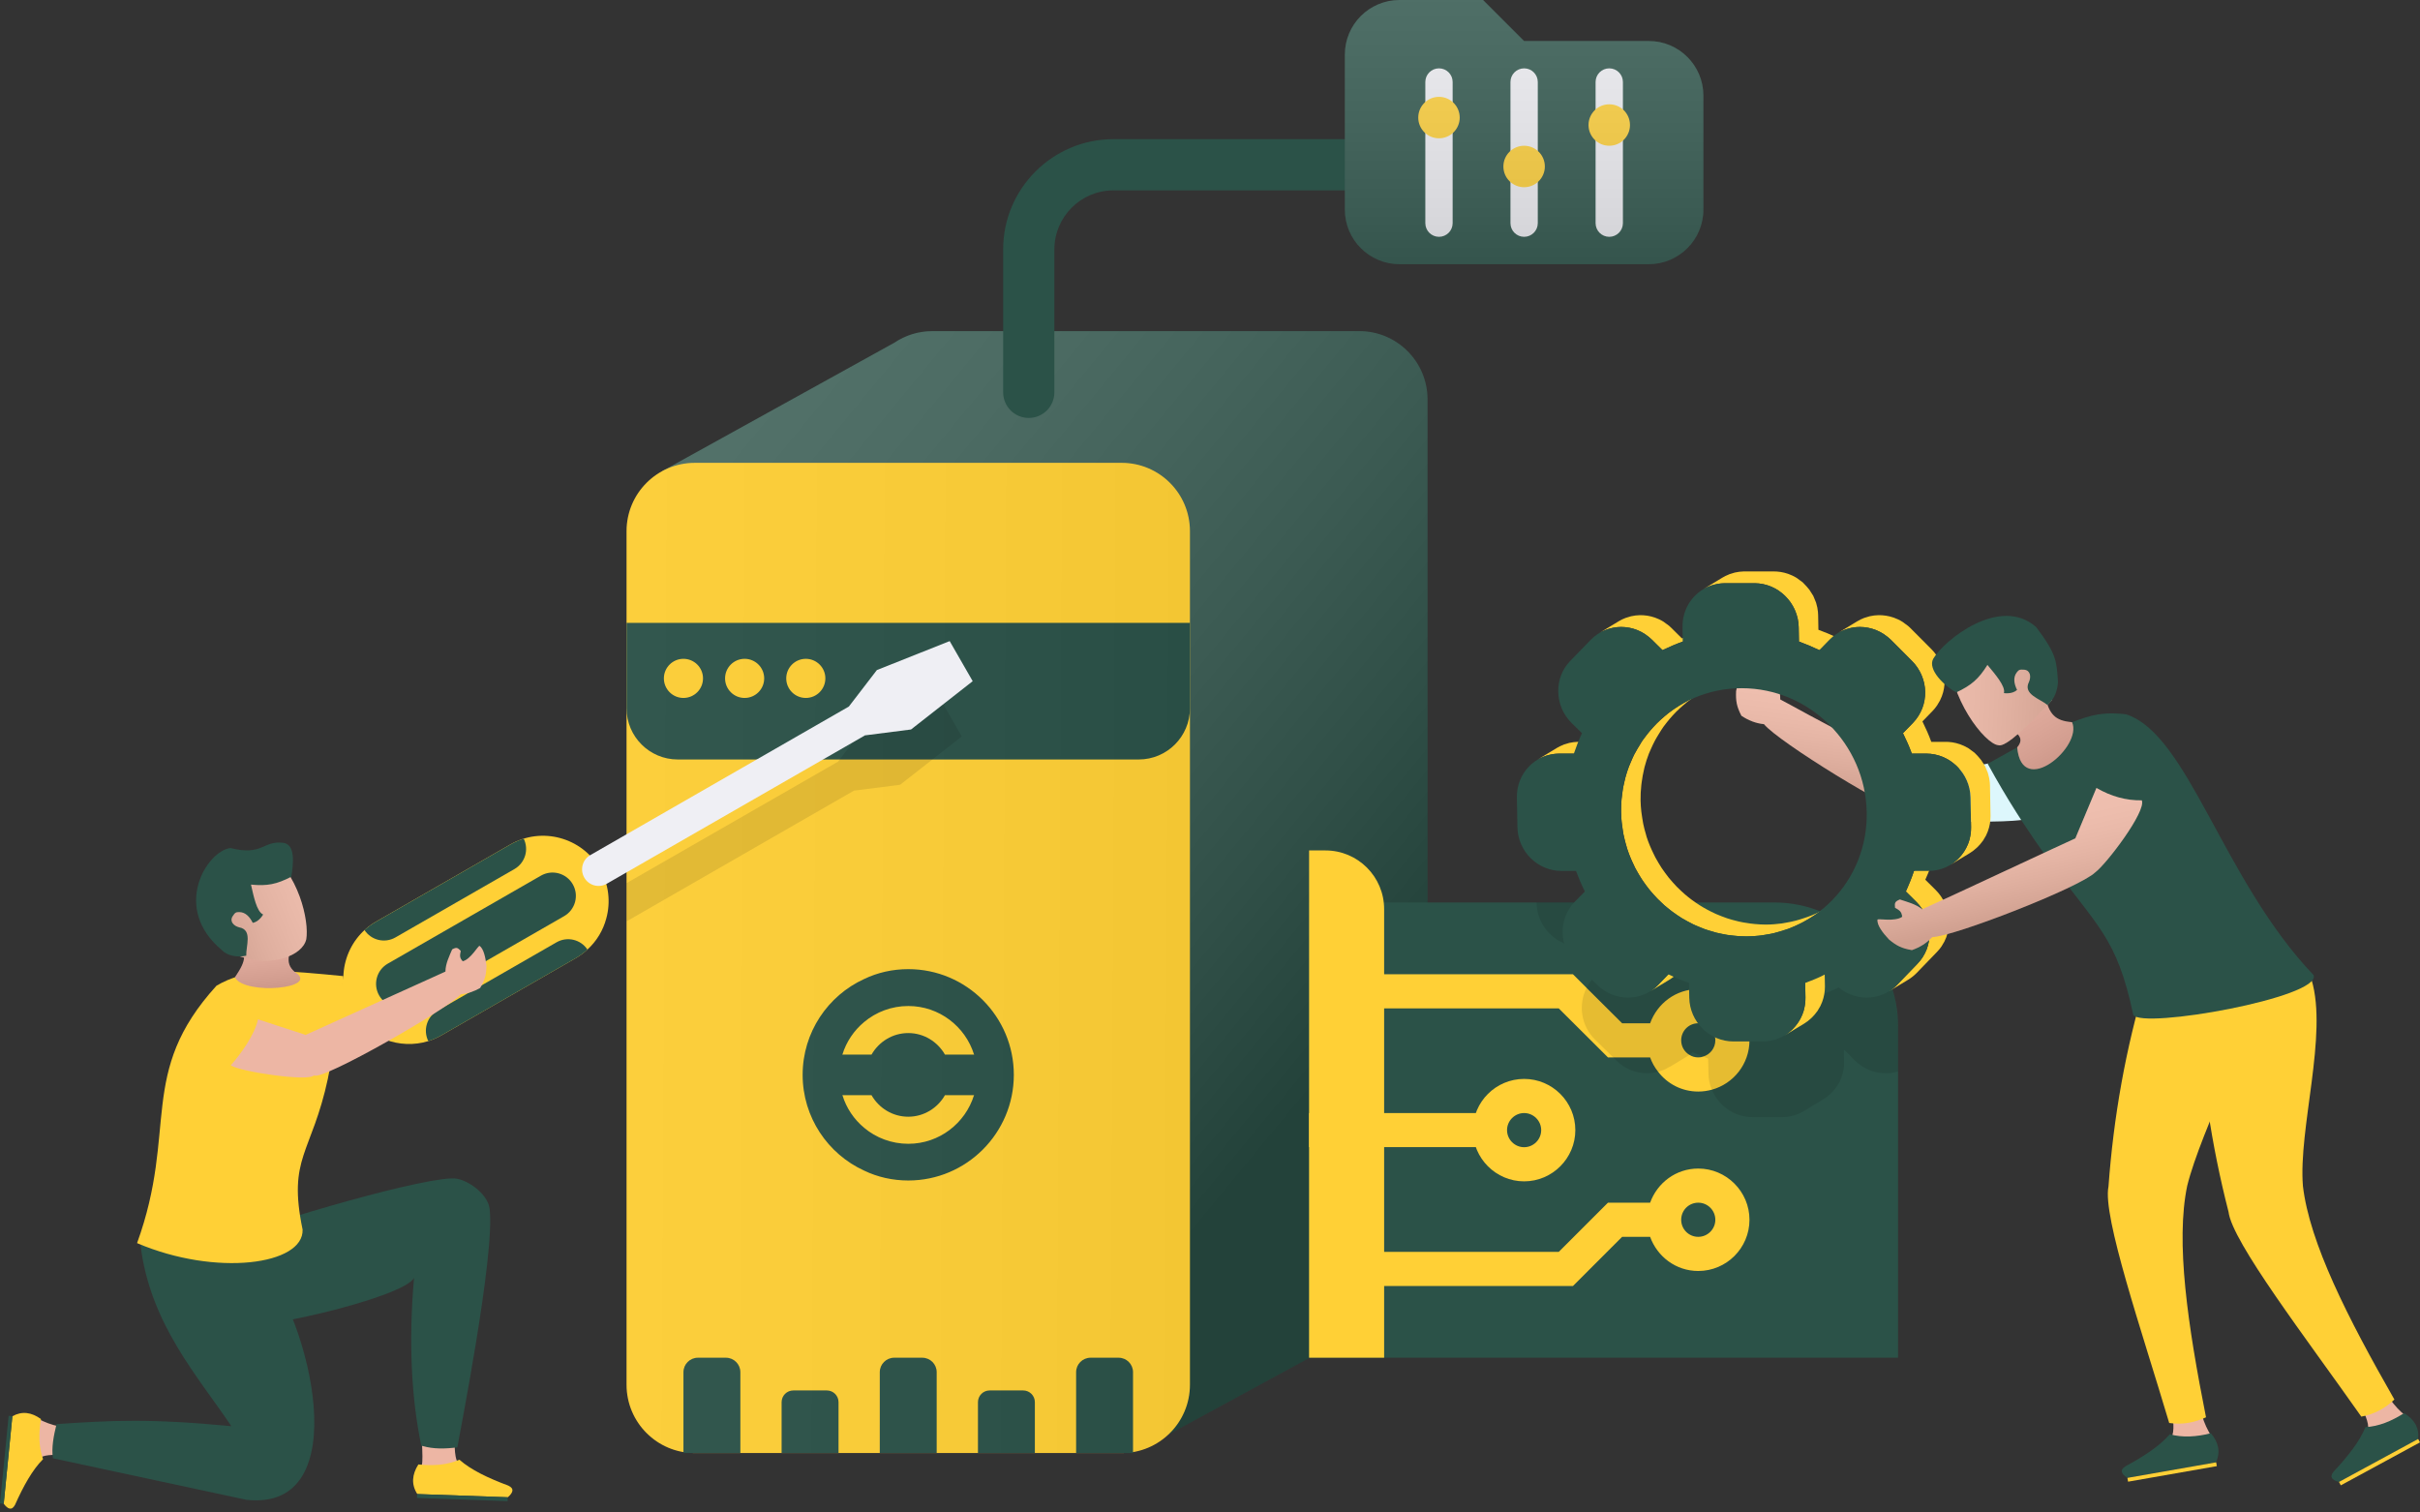 <svg width="400" height="250" viewBox="0 0 400 250" fill="none" xmlns="http://www.w3.org/2000/svg">
<rect x="0" y="0" width="400" height="250" fill="#333333" stroke="none"/>
<path d="M224.668 54.73H154.12C151.782 54.73 149.611 55.441 147.809 56.658L109.454 77.874L142.833 93.629V207.114C142.833 213.348 147.886 218.402 154.12 218.402H194.089L193.102 237.125L230.339 216.874L230.282 216.852C233.658 214.901 235.956 211.294 235.956 207.114V66.018C235.956 59.784 230.902 54.73 224.668 54.73Z" fill="#2B5248"/>
<path d="M224.014 94.368L213.67 101.575C212.831 102.159 211.683 101.559 211.683 100.538V94.39C211.683 92.981 212.372 91.662 213.527 90.857L223.871 83.65C224.71 83.066 225.858 83.665 225.858 84.687V90.835C225.858 92.243 225.169 93.563 224.014 94.368Z" fill="#2B5248"/>
<path opacity="0.198" d="M224.668 54.73H154.12C151.782 54.73 149.611 55.441 147.809 56.658L109.454 77.874L142.833 93.629V207.114C142.833 213.348 147.886 218.402 154.12 218.402H194.089L193.102 237.125L230.339 216.874L230.282 216.852C233.658 214.901 235.956 211.294 235.956 207.114V66.018C235.956 59.784 230.902 54.73 224.668 54.73Z" fill="url(#paint0_linear_144_981)"/>
<path d="M185.396 240.175H114.848C108.614 240.175 103.561 235.121 103.561 228.887V87.791C103.561 81.557 108.614 76.504 114.848 76.504H185.396C191.63 76.504 196.684 81.558 196.684 87.791V228.887C196.684 235.121 191.63 240.175 185.396 240.175Z" fill="#FFD036"/>
<path d="M188.218 125.535H112.026C107.351 125.535 103.561 121.744 103.561 117.069V102.959H196.684V117.069C196.684 121.744 192.893 125.535 188.218 125.535Z" fill="#2B5248"/>
<path d="M163.272 174.311V181.028H156.189C154.976 183.144 152.718 184.583 150.122 184.583C147.526 184.583 145.268 183.144 144.055 181.028H136.972V174.311H144.055C145.268 172.195 147.526 170.756 150.122 170.756C152.718 170.756 154.975 172.195 156.189 174.311H163.272Z" fill="#2B5248"/>
<path fill-rule="evenodd" clip-rule="evenodd" d="M142.826 161.826C145.055 160.754 147.538 160.19 150.135 160.19C159.757 160.19 167.574 168.035 167.574 177.658C167.574 187.28 159.757 195.125 150.135 195.125C147.538 195.125 145.055 194.561 142.826 193.488C136.843 190.751 132.667 184.684 132.667 177.658C132.667 170.631 136.843 164.564 142.826 161.826ZM142.826 186.406C144.801 188.071 147.369 189.058 150.135 189.058C155.242 189.058 159.56 185.672 160.999 181.016C161.337 179.943 161.507 178.814 161.507 177.658C161.507 176.501 161.337 175.372 160.999 174.3C159.56 169.671 155.242 166.285 150.135 166.285C147.369 166.285 144.801 167.273 142.826 168.938C141.161 170.321 139.891 172.183 139.242 174.3C138.904 175.372 138.734 176.501 138.734 177.658C138.734 178.814 138.904 179.943 139.242 181.016C139.891 183.16 141.161 185.023 142.826 186.406Z" fill="#2B5248"/>
<path d="M119.986 224.419H115.354C114.036 224.419 112.967 225.488 112.967 226.806V240.175H122.373V226.806C122.373 225.488 121.305 224.419 119.986 224.419Z" fill="#2B5248"/>
<path d="M136.666 229.828H131.128C130.059 229.828 129.193 230.694 129.193 231.762V240.175H138.6V231.762C138.6 230.694 137.734 229.828 136.666 229.828Z" fill="#2B5248"/>
<path d="M152.438 224.419H147.806C146.488 224.419 145.419 225.488 145.419 226.806V240.175H154.825V226.806C154.826 225.488 153.757 224.419 152.438 224.419Z" fill="#2B5248"/>
<path d="M169.118 229.828H163.58C162.512 229.828 161.646 230.694 161.646 231.762V240.175H171.052V231.762C171.052 230.694 170.186 229.828 169.118 229.828Z" fill="#2B5248"/>
<path d="M184.891 224.419H180.258C178.94 224.419 177.871 225.488 177.871 226.806V240.175H187.277V226.806C187.278 225.488 186.209 224.419 184.891 224.419Z" fill="#2B5248"/>
<path d="M112.967 115.364C114.753 115.364 116.2 113.916 116.2 112.13C116.2 110.345 114.753 108.897 112.967 108.897C111.181 108.897 109.733 110.345 109.733 112.13C109.733 113.916 111.181 115.364 112.967 115.364Z" fill="#FFD036"/>
<path d="M123.079 115.364C124.865 115.364 126.312 113.916 126.312 112.13C126.312 110.345 124.865 108.897 123.079 108.897C121.293 108.897 119.846 110.345 119.846 112.13C119.846 113.916 121.293 115.364 123.079 115.364Z" fill="#FFD036"/>
<path d="M133.19 115.364C134.976 115.364 136.424 113.916 136.424 112.13C136.424 110.345 134.976 108.897 133.19 108.897C131.405 108.897 129.957 110.345 129.957 112.13C129.957 113.916 131.405 115.364 133.19 115.364Z" fill="#FFD036"/>
<path opacity="0.047" d="M185.396 240.175H114.848C108.614 240.175 103.561 235.121 103.561 228.887V87.791C103.561 81.557 108.614 76.504 114.848 76.504H185.396C191.63 76.504 196.684 81.558 196.684 87.791V228.887C196.684 235.121 191.63 240.175 185.396 240.175Z" fill="url(#paint1_linear_144_981)"/>
<path d="M293.233 149.168H216.378V224.419H313.734V169.669C313.734 158.347 304.555 149.168 293.233 149.168Z" fill="#2B5248"/>
<rect x="216.378" y="183.979" width="30.747" height="5.63" fill="#FFD036"/>
<path fill-rule="evenodd" clip-rule="evenodd" d="M272.746 169.136C273.931 165.862 277.007 163.492 280.704 163.492C285.36 163.492 289.17 167.301 289.17 171.958C289.17 175.852 286.545 179.125 282.961 180.113C282.228 180.311 281.494 180.423 280.704 180.423C277.995 180.423 275.596 179.153 274.072 177.15C273.508 176.444 273.056 175.654 272.746 174.779H265.776L257.649 166.681H217.154V161.037H259.991L262.248 163.294L268.118 169.136H272.746ZM281.494 174.638H281.522C282.679 174.299 283.526 173.227 283.526 171.957C283.526 170.405 282.256 169.135 280.704 169.135C279.123 169.135 277.882 170.405 277.882 171.957C277.882 172.973 278.418 173.876 279.236 174.356C279.659 174.638 280.168 174.779 280.704 174.779C280.986 174.779 281.24 174.751 281.494 174.638Z" fill="#FFD036"/>
<path fill-rule="evenodd" clip-rule="evenodd" d="M243.454 186.801C243.454 182.116 247.264 178.335 251.92 178.335C256.576 178.335 260.385 182.116 260.385 186.801C260.385 191.457 256.576 195.266 251.92 195.266C247.264 195.266 243.454 191.457 243.454 186.801ZM249.098 186.8C249.098 188.352 250.368 189.622 251.92 189.622C253.472 189.622 254.742 188.353 254.742 186.8C254.742 185.248 253.472 183.978 251.92 183.978C250.368 183.978 249.098 185.248 249.098 186.8Z" fill="#FFD036"/>
<path fill-rule="evenodd" clip-rule="evenodd" d="M272.746 198.794C273.931 195.52 277.007 193.15 280.704 193.15C285.36 193.15 289.17 196.959 289.169 201.616C289.169 206.3 285.36 210.082 280.704 210.082C277.007 210.082 273.931 207.711 272.746 204.438H268.118L259.991 212.565H217.154V206.921H257.649L265.776 198.794H272.746ZM277.882 201.616C277.882 203.167 279.123 204.437 280.704 204.437C282.256 204.437 283.526 203.167 283.526 201.616C283.526 200.064 282.256 198.794 280.704 198.794C279.123 198.794 277.882 200.064 277.882 201.616Z" fill="#FFD036"/>
<path d="M219.082 140.57H216.378V224.419H228.783V150.271C228.783 144.913 224.44 140.57 219.082 140.57Z" fill="#FFD036"/>
<path d="M170.044 69.083C172.382 69.083 174.276 67.187 174.276 64.85V41.225C174.276 35.846 178.654 31.468 184.033 31.468H227.194C229.533 31.468 231.427 29.574 231.427 27.235C231.427 24.897 229.532 23.002 227.194 23.002H184.033C173.986 23.002 165.811 31.177 165.811 41.225V64.85C165.811 67.187 167.705 69.083 170.044 69.083Z" fill="#2B5248"/>
<path d="M281.556 15.805V34.636C281.556 39.624 277.512 43.668 272.524 43.668H231.318C226.33 43.668 222.286 39.624 222.286 34.636V9.032C222.286 4.044 226.33 0 231.318 0H245.136L251.91 6.774H272.524C277.512 6.774 281.556 10.817 281.556 15.805Z" fill="#2B5248"/>
<path d="M251.921 39.144C250.673 39.144 249.663 38.133 249.663 36.886V13.555C249.663 12.308 250.673 11.297 251.921 11.297C253.169 11.297 254.179 12.308 254.179 13.555V36.886C254.179 38.133 253.169 39.144 251.921 39.144Z" fill="#EFEFF4"/>
<path d="M251.921 30.944C253.813 30.944 255.347 29.41 255.347 27.518C255.347 25.625 253.813 24.091 251.921 24.091C250.028 24.091 248.494 25.625 248.494 27.518C248.494 29.41 250.028 30.944 251.921 30.944Z" fill="#FFD036"/>
<path d="M237.849 39.144C236.601 39.144 235.591 38.133 235.591 36.886V13.555C235.591 12.308 236.601 11.297 237.849 11.297C239.097 11.297 240.107 12.308 240.107 13.555V36.886C240.106 38.133 239.097 39.144 237.849 39.144Z" fill="#EFEFF4"/>
<path d="M237.848 22.861C239.741 22.861 241.275 21.327 241.275 19.435C241.275 17.542 239.741 16.008 237.848 16.008C235.956 16.008 234.422 17.542 234.422 19.435C234.422 21.327 235.956 22.861 237.848 22.861Z" fill="#FFD036"/>
<path d="M265.992 39.144C264.745 39.144 263.734 38.133 263.734 36.886V13.555C263.734 12.308 264.744 11.297 265.992 11.297C267.24 11.297 268.25 12.308 268.25 13.555V36.886C268.25 38.133 267.241 39.144 265.992 39.144Z" fill="#EFEFF4"/>
<path d="M265.993 24.092C267.885 24.092 269.419 22.558 269.419 20.665C269.419 18.773 267.885 17.239 265.993 17.239C264.101 17.239 262.566 18.773 262.566 20.665C262.566 22.558 264.101 24.092 265.993 24.092Z" fill="#FFD036"/>
<path opacity="0.2" d="M272.524 6.774H251.909L245.136 0H231.318C226.33 0 222.286 4.043 222.286 9.031V34.636C222.286 39.624 226.33 43.667 231.318 43.667H272.524C277.512 43.667 281.556 39.624 281.556 34.636V15.805C281.555 10.817 277.512 6.774 272.524 6.774Z" fill="url(#paint2_linear_144_981)"/>
<g opacity="0.1">
<path d="M313.522 167.076C313.493 166.652 313.437 166.229 313.324 165.806C313.296 165.58 313.268 165.354 313.211 165.157C313.127 164.733 313.014 164.31 312.873 163.915C312.816 163.689 312.76 163.464 312.675 163.238C312.591 162.927 312.478 162.645 312.337 162.335C312.224 161.996 312.083 161.657 311.914 161.319C311.208 159.738 310.305 158.243 309.233 156.916C307.85 159.428 305.959 161.601 303.702 163.322C303.532 163.379 303.391 163.491 303.222 163.548C303.053 163.632 302.855 163.717 302.658 163.802C302.206 163.999 301.727 164.14 301.275 164.31C300.852 164.423 300.428 164.564 300.005 164.676C299.441 164.817 298.876 164.959 298.284 165.043C298.058 165.071 297.861 165.128 297.635 165.156C296.788 165.269 295.913 165.325 295.01 165.325C294.418 165.325 293.825 165.297 293.261 165.241C292.979 165.212 292.753 165.184 292.499 165.156C292.104 165.1 291.709 165.043 291.342 164.987C291.06 164.93 290.806 164.874 290.552 164.817C290.185 164.733 289.847 164.648 289.479 164.535C289.197 164.479 288.915 164.394 288.661 164.31C288.351 164.197 288.04 164.084 287.73 163.943C287.391 163.83 287.053 163.689 286.742 163.548C286.488 163.435 286.234 163.322 285.98 163.181C285.529 162.955 285.134 162.729 284.71 162.503C284.513 162.39 284.287 162.249 284.089 162.137C283.243 161.601 282.453 161.008 281.691 160.331C281.465 160.161 281.267 159.964 281.042 159.766C280.788 159.54 280.562 159.315 280.336 159.061C280.111 158.835 279.885 158.609 279.659 158.356C279.433 158.102 279.207 157.848 279.01 157.594C278.812 157.34 278.615 157.086 278.417 156.804C278.22 156.55 278.022 156.268 277.825 155.985C277.655 155.703 277.486 155.449 277.317 155.167C277.147 154.857 276.978 154.574 276.809 154.264C276.696 154.066 276.611 153.869 276.498 153.671C276.075 152.768 275.652 151.808 275.342 150.849C275.313 150.708 275.285 150.567 275.228 150.426C275.116 150.002 275.003 149.579 274.89 149.156H253.979V149.241C254.064 153.248 257.309 156.465 261.288 156.465H263.687C264.11 157.622 264.59 158.75 265.126 159.851L263.461 161.572C262.953 162.08 262.558 162.673 262.248 163.294C260.837 166.031 261.316 169.53 263.63 171.816L266.65 174.779L267.158 175.286C268.569 176.697 270.431 177.403 272.265 177.403C272.886 177.403 273.479 177.318 274.071 177.149C274.749 176.979 275.397 176.697 275.99 176.302C275.962 176.33 275.905 176.387 275.877 176.415L279.094 174.468C279.15 174.44 279.207 174.383 279.235 174.355C279.433 174.214 279.602 174.045 279.771 173.903C280.336 174.157 280.9 174.411 281.493 174.637H281.521C281.803 174.778 282.057 174.862 282.34 174.976L282.396 177.402C282.396 178.362 282.594 179.265 282.96 180.112C284.061 182.792 286.685 184.655 289.705 184.655H294.559C295.885 184.655 297.127 184.26 298.171 183.639L301.388 181.692C301.783 181.466 302.15 181.184 302.46 180.874C302.545 180.817 302.601 180.761 302.658 180.704C302.968 180.394 303.25 180.055 303.504 179.717C303.533 179.688 303.561 179.66 303.561 179.632C303.617 179.547 303.674 179.463 303.73 179.378C303.815 179.237 303.9 179.096 303.984 178.955C304.012 178.899 304.041 178.87 304.069 178.814C304.125 178.701 304.153 178.56 304.21 178.447C304.266 178.363 304.294 178.278 304.323 178.193C304.323 178.165 304.351 178.137 304.351 178.108C304.436 177.911 304.52 177.685 304.577 177.488V177.403C304.605 177.375 304.605 177.318 304.605 177.262C304.633 177.121 304.689 176.979 304.718 176.838C304.718 176.754 304.746 176.641 304.746 176.556C304.746 176.5 304.774 176.415 304.774 176.359C304.774 176.302 304.774 176.274 304.802 176.218V175.456L304.774 173.594C304.802 173.566 304.83 173.566 304.859 173.537L306.58 175.287C308.019 176.698 309.882 177.403 311.716 177.403C312.393 177.403 313.07 177.319 313.719 177.093V169.671C313.719 168.797 313.663 167.922 313.522 167.076Z" fill="black"/>
</g>
<path d="M287.836 118.307C288.953 119.056 290.193 119.562 291.571 119.7C293.877 122.56 312.696 134.204 316.309 134.794C318.578 135.456 329.502 135.5 330.461 133.79C328.871 131.749 327.927 129.342 327.594 126.567L318.835 128.79L315.047 126.751L298.952 118.159L295.914 116.504L294.256 115.615C294.29 114.166 293.731 112.91 293.328 111.689C292.491 111.183 292.334 111.376 291.758 111.865C291.864 112.719 291.916 113.121 291.271 113.715C289.839 113.262 288.668 110.628 288.424 110.733C287.657 111.222 287.222 112.705 286.961 114.241C286.892 115.882 287.05 116.772 287.836 118.307Z" fill="#EDB6A4"/>
<path opacity="0.12" d="M287.836 118.307C288.953 119.056 290.193 119.562 291.571 119.7C293.877 122.56 312.696 134.204 316.309 134.794C318.578 135.456 329.502 135.5 330.461 133.79C328.871 131.749 327.927 129.342 327.594 126.567L318.835 128.79L315.047 126.751L298.952 118.159L295.914 116.504L294.256 115.615C294.29 114.166 293.731 112.91 293.328 111.689C292.491 111.183 292.334 111.376 291.758 111.865C291.864 112.719 291.916 113.121 291.271 113.715C289.839 113.262 288.668 110.628 288.424 110.733C287.657 111.222 287.222 112.705 286.961 114.241C286.892 115.882 287.05 116.772 287.836 118.307Z" fill="url(#paint3_linear_144_981)"/>
<path d="M328.645 126.201L322.422 127.308C322.223 129.428 322.069 133.493 323.258 135.998C326.746 135.587 331.671 136.118 336.113 135.234L328.645 126.201Z" fill="#DDF7FC"/>
<path d="M274.104 162.77C273.676 163.214 273.203 163.588 272.699 163.893L275.915 161.947C276.418 161.642 276.891 161.267 277.319 160.823L278.979 159.094L275.764 161.041L274.104 162.77Z" fill="#FFD036"/>
<path d="M260.8 122.62C260.568 122.625 260.339 122.642 260.113 122.669C260.089 122.672 260.066 122.678 260.042 122.681C259.965 122.691 259.892 122.708 259.816 122.721C259.667 122.745 259.516 122.765 259.37 122.799C259.315 122.812 259.265 122.834 259.211 122.848C259.059 122.886 258.913 122.934 258.766 122.983C258.669 123.014 258.569 123.036 258.474 123.071C258.433 123.087 258.398 123.112 258.357 123.129C258.006 123.269 257.665 123.428 257.345 123.622L254.13 125.568C254.449 125.375 254.791 125.216 255.142 125.075C255.275 125.021 255.412 124.974 255.55 124.929C255.697 124.88 255.844 124.832 255.995 124.793C256.193 124.742 256.395 124.701 256.6 124.667C256.676 124.654 256.75 124.637 256.826 124.627C257.128 124.588 257.436 124.564 257.75 124.564H260.143L263.358 122.618H260.965C260.91 122.618 260.855 122.618 260.8 122.62Z" fill="#FFD036"/>
<path d="M301.594 160.511L298.378 162.458L298.423 164.895C298.428 165.201 298.41 165.501 298.379 165.797C298.372 165.861 298.363 165.925 298.354 165.989C298.322 166.233 298.278 166.472 298.222 166.707C298.211 166.754 298.202 166.803 298.19 166.851C298.12 167.12 298.033 167.382 297.933 167.637C297.901 167.72 297.862 167.8 297.826 167.882C297.752 168.054 297.672 168.222 297.585 168.387C297.506 168.534 297.419 168.676 297.331 168.817C297.261 168.928 297.192 169.04 297.117 169.146C296.865 169.504 296.581 169.837 296.269 170.142C296.208 170.201 296.143 170.256 296.08 170.313C295.745 170.617 295.39 170.9 295.001 171.136L298.216 169.189C298.605 168.954 298.96 168.671 299.295 168.367C299.358 168.309 299.423 168.255 299.484 168.195C299.796 167.89 300.08 167.559 300.332 167.2C300.351 167.174 300.378 167.152 300.396 167.125C300.453 167.043 300.495 166.952 300.548 166.868C300.635 166.728 300.722 166.588 300.799 166.442C300.824 166.395 300.856 166.352 300.881 166.304C300.942 166.183 300.99 166.056 301.044 165.931C301.079 165.851 301.117 165.773 301.149 165.692C301.16 165.664 301.174 165.639 301.184 165.611C301.263 165.4 301.333 165.184 301.392 164.964C301.398 164.944 301.401 164.923 301.406 164.903C301.418 164.857 301.426 164.809 301.437 164.763C301.471 164.622 301.506 164.482 301.531 164.338C301.548 164.24 301.557 164.14 301.57 164.042C301.578 163.978 301.588 163.916 301.595 163.852C301.6 163.805 301.609 163.76 301.613 163.712C301.631 163.501 301.64 163.287 301.64 163.07C301.64 163.03 301.639 162.989 301.638 162.949L301.594 160.511Z" fill="#FFD036"/>
<path d="M299.494 151.287C299.037 151.477 298.562 151.632 298.088 151.788C297.672 151.926 297.254 152.062 296.826 152.172C296.263 152.317 295.689 152.436 295.107 152.532C294.892 152.567 294.683 152.616 294.466 152.644C293.607 152.757 292.733 152.824 291.841 152.824C291.244 152.824 290.656 152.785 290.072 152.734C289.816 152.712 289.564 152.68 289.311 152.649C288.922 152.6 288.536 152.541 288.154 152.47C287.895 152.422 287.638 152.371 287.382 152.313C287.02 152.232 286.664 152.137 286.309 152.036C286.031 151.957 285.753 151.878 285.48 151.787C285.165 151.683 284.857 151.564 284.549 151.445C284.218 151.318 283.888 151.188 283.564 151.043C283.304 150.927 283.051 150.799 282.796 150.672C282.366 150.458 281.945 150.231 281.532 149.989C281.328 149.868 281.125 149.747 280.924 149.62C280.076 149.081 279.267 148.485 278.507 147.832C278.29 147.646 278.08 147.452 277.87 147.258C277.626 147.031 277.383 146.803 277.15 146.564C276.922 146.33 276.704 146.086 276.487 145.842C276.265 145.592 276.043 145.342 275.833 145.082C275.628 144.828 275.434 144.565 275.241 144.302C275.042 144.031 274.845 143.76 274.659 143.479C274.478 143.206 274.309 142.925 274.141 142.644C273.968 142.354 273.797 142.064 273.637 141.767C273.531 141.566 273.435 141.359 273.334 141.155C272.887 140.247 272.486 139.312 272.171 138.337C272.128 138.202 272.099 138.061 272.059 137.925C271.887 137.35 271.732 136.767 271.609 136.173C271.543 135.85 271.495 135.521 271.443 135.193C271.389 134.849 271.331 134.506 271.294 134.157C271.23 133.552 271.18 132.944 271.169 132.326C271.153 131.46 271.204 130.61 271.292 129.772C271.311 129.587 271.339 129.406 271.363 129.223C271.454 128.541 271.577 127.869 271.733 127.21C271.766 127.068 271.791 126.923 271.828 126.782C272.026 126.018 272.271 125.273 272.552 124.548C272.641 124.32 272.749 124.104 272.845 123.88C273.059 123.384 273.288 122.896 273.539 122.421C273.76 122.006 274.006 121.608 274.253 121.211C274.483 120.843 274.707 120.471 274.959 120.12C275.126 119.887 275.304 119.663 275.481 119.438C275.802 119.027 276.138 118.63 276.49 118.246C276.687 118.032 276.885 117.819 277.091 117.614C277.476 117.229 277.882 116.866 278.298 116.514C278.491 116.35 278.677 116.177 278.876 116.021C279.501 115.532 280.149 115.07 280.831 114.657L277.615 116.603C276.934 117.016 276.286 117.478 275.661 117.967C275.461 118.124 275.276 118.296 275.082 118.46C274.666 118.812 274.261 119.175 273.875 119.56C273.669 119.766 273.472 119.978 273.275 120.192C272.923 120.576 272.587 120.973 272.265 121.384C272.089 121.61 271.911 121.833 271.744 122.066C271.656 122.188 271.556 122.298 271.471 122.422C271.311 122.656 271.188 122.916 271.038 123.157C270.79 123.555 270.544 123.952 270.324 124.368C270.256 124.495 270.17 124.61 270.105 124.739C269.928 125.091 269.786 125.463 269.629 125.827C269.533 126.05 269.426 126.267 269.337 126.494C269.309 126.567 269.272 126.634 269.244 126.706C269.02 127.305 268.822 127.917 268.654 128.541C268.638 128.602 268.629 128.667 268.613 128.728C268.576 128.87 268.551 129.016 268.517 129.159C268.426 129.545 268.328 129.928 268.259 130.321C268.21 130.6 268.186 130.888 268.148 131.17C268.124 131.353 268.096 131.534 268.077 131.719C268.063 131.847 268.038 131.971 268.027 132.1C267.975 132.702 267.949 133.312 267.95 133.928C267.95 134.043 267.952 134.158 267.954 134.273C267.963 134.801 267.993 135.324 268.041 135.842C268.05 135.931 268.07 136.017 268.079 136.106C268.116 136.454 268.173 136.795 268.227 137.138C268.267 137.39 268.288 137.647 268.336 137.896C268.351 137.972 268.378 138.044 268.394 138.12C268.517 138.713 268.67 139.293 268.842 139.866C268.879 139.989 268.899 140.118 268.938 140.24C268.943 140.256 268.952 140.269 268.956 140.285C269.271 141.261 269.671 142.195 270.119 143.102C270.166 143.198 270.193 143.305 270.242 143.399C270.297 143.508 270.365 143.607 270.422 143.715C270.581 144.012 270.752 144.301 270.924 144.59C271.093 144.872 271.262 145.153 271.444 145.427C271.629 145.707 271.826 145.977 272.025 146.248C272.219 146.512 272.413 146.775 272.618 147.03C272.829 147.29 273.049 147.539 273.271 147.789C273.488 148.033 273.706 148.277 273.935 148.512C274.168 148.75 274.411 148.978 274.655 149.205C274.813 149.352 274.959 149.511 275.121 149.653C275.174 149.7 275.238 149.733 275.292 149.78C276.053 150.433 276.86 151.028 277.709 151.567C277.78 151.612 277.84 151.672 277.911 151.716C278.042 151.797 278.184 151.858 278.317 151.936C278.73 152.179 279.151 152.406 279.581 152.62C279.727 152.693 279.863 152.783 280.01 152.852C280.12 152.904 280.237 152.94 280.348 152.99C280.672 153.135 281.001 153.265 281.334 153.393C281.529 153.468 281.716 153.56 281.913 153.629C282.028 153.67 282.148 153.696 282.263 153.734C282.538 153.825 282.817 153.904 283.096 153.984C283.302 154.042 283.502 154.116 283.711 154.168C283.86 154.205 284.014 154.226 284.164 154.26C284.421 154.318 284.681 154.37 284.942 154.418C285.118 154.451 285.289 154.497 285.467 154.525C285.673 154.557 285.885 154.569 286.093 154.595C286.347 154.627 286.6 154.659 286.857 154.681C286.986 154.692 287.113 154.716 287.243 154.725C287.7 154.756 288.161 154.772 288.625 154.772C288.783 154.772 288.939 154.77 289.096 154.766C289.755 154.751 290.405 154.704 291.046 154.627C291.115 154.619 291.181 154.601 291.25 154.592C291.467 154.563 291.676 154.515 291.891 154.479C292.315 154.409 292.744 154.353 293.158 154.257C293.313 154.221 293.457 154.159 293.611 154.12C294.04 154.009 294.455 153.874 294.872 153.736C295.147 153.645 295.434 153.585 295.703 153.483C295.899 153.408 296.086 153.314 296.279 153.234C296.466 153.156 296.65 153.077 296.833 152.994C297.547 152.67 298.246 152.322 298.91 151.919L302.125 149.973C301.461 150.375 300.762 150.724 300.049 151.047C299.866 151.129 299.68 151.209 299.494 151.287Z" fill="#FFD036"/>
<path d="M266.179 103.869C266.764 103.716 267.365 103.629 267.968 103.629C268.404 103.629 268.841 103.675 269.272 103.755C269.319 103.764 269.365 103.774 269.412 103.783C269.809 103.865 270.2 103.983 270.582 104.133C270.639 104.155 270.695 104.178 270.752 104.202C271.125 104.36 271.488 104.552 271.837 104.776C271.95 104.849 272.056 104.94 272.166 105.019C272.476 105.244 272.783 105.474 273.063 105.753L274.786 107.462C275.891 106.941 276.996 106.462 278.143 106.045L281.359 104.099C281.24 104.142 281.121 104.186 281.003 104.231C279.982 104.616 278.991 105.049 278.002 105.516L276.279 103.807C276.161 103.69 276.04 103.577 275.916 103.468C275.746 103.319 275.56 103.202 275.38 103.072C275.27 102.992 275.166 102.903 275.053 102.83C275.018 102.808 274.986 102.777 274.951 102.755C274.711 102.607 274.464 102.473 274.212 102.356C274.132 102.318 274.048 102.29 273.967 102.256C273.911 102.232 273.855 102.209 273.799 102.187C273.715 102.154 273.633 102.115 273.548 102.085C273.34 102.012 273.128 101.949 272.916 101.896C272.821 101.872 272.724 101.857 272.627 101.837C272.581 101.828 272.535 101.817 272.489 101.809C272.423 101.797 272.359 101.78 272.294 101.769C272.086 101.737 271.878 101.713 271.668 101.699C271.507 101.688 271.345 101.683 271.184 101.683C271.131 101.683 271.077 101.683 271.023 101.684C270.796 101.689 270.569 101.705 270.343 101.732C270.091 101.762 269.841 101.806 269.593 101.863C269.526 101.879 269.461 101.906 269.395 101.923C269.329 101.94 269.266 101.963 269.201 101.982C269.032 102.031 268.862 102.072 268.697 102.135C268.303 102.283 267.919 102.469 267.552 102.691L264.337 104.637C264.858 104.322 265.415 104.096 265.986 103.928C266.05 103.909 266.114 103.886 266.179 103.869Z" fill="#FFD036"/>
<path d="M322.146 152.171C322.142 152.01 322.138 151.849 322.123 151.688C322.1 151.443 322.065 151.198 322.018 150.955C322.014 150.934 322.006 150.914 322.002 150.893C321.992 150.846 321.976 150.8 321.966 150.753C321.919 150.543 321.871 150.332 321.805 150.125C321.767 150.005 321.705 149.892 321.66 149.773C321.601 149.615 321.539 149.46 321.468 149.306C321.425 149.21 321.397 149.11 321.349 149.016C321.261 148.843 321.144 148.682 321.042 148.516C320.968 148.396 320.902 148.273 320.821 148.157C320.566 147.792 320.284 147.44 319.956 147.117L318.234 145.408C318.53 144.75 318.808 144.08 319.071 143.402C319.111 143.302 319.158 143.206 319.196 143.105C319.33 142.746 319.457 142.383 319.574 142.016C319.574 142.015 319.575 142.014 319.575 142.013L316.359 143.959C316.21 144.43 316.034 144.891 315.855 145.35C315.592 146.027 315.314 146.697 315.019 147.355L316.741 149.063C317.069 149.386 317.351 149.739 317.607 150.104C317.687 150.22 317.753 150.342 317.826 150.462C317.984 150.719 318.129 150.982 318.253 151.253C318.323 151.406 318.386 151.563 318.445 151.72C318.567 152.043 318.677 152.369 318.752 152.703C318.762 152.748 318.777 152.793 318.786 152.839C318.873 153.261 318.919 153.689 318.931 154.118C318.932 154.153 318.936 154.189 318.936 154.225C318.942 154.674 318.91 155.123 318.833 155.566C318.833 155.57 318.832 155.574 318.832 155.579C318.753 156.029 318.631 156.472 318.468 156.901C318.46 156.923 318.448 156.943 318.44 156.965C318.296 157.332 318.111 157.686 317.904 158.029C317.861 158.1 317.823 158.173 317.778 158.243C317.532 158.619 317.254 158.98 316.928 159.312L313.588 162.771C313.16 163.208 312.69 163.577 312.19 163.879L315.406 161.933C315.905 161.631 316.375 161.261 316.803 160.824L320.144 157.366C320.435 157.069 320.695 156.751 320.922 156.418C320.949 156.379 320.967 156.336 320.993 156.297C321.039 156.226 321.077 156.153 321.12 156.081C321.213 155.928 321.313 155.778 321.392 155.62C321.491 155.424 321.575 155.222 321.655 155.019C321.663 154.997 321.675 154.977 321.683 154.954C321.687 154.944 321.693 154.934 321.697 154.923C321.777 154.71 321.846 154.494 321.905 154.275C321.961 154.066 322.008 153.855 322.046 153.642C322.046 153.639 322.046 153.636 322.047 153.633C322.048 153.628 322.048 153.622 322.049 153.617C322.083 153.415 322.11 153.212 322.128 153.008C322.146 152.794 322.156 152.578 322.155 152.362C322.155 152.334 322.152 152.306 322.151 152.278C322.15 152.242 322.147 152.207 322.146 152.171Z" fill="#FFD036"/>
<path d="M300.564 104.099L300.521 101.703C300.517 101.517 300.507 101.334 300.49 101.152C300.467 100.907 300.432 100.666 300.386 100.429C300.378 100.388 300.364 100.349 300.355 100.308C300.341 100.243 300.321 100.181 300.306 100.117C300.264 99.944 300.227 99.77 300.174 99.602C300.127 99.454 300.053 99.318 299.997 99.174C299.936 99.018 299.877 98.863 299.806 98.712C299.771 98.638 299.75 98.558 299.713 98.486C299.639 98.342 299.535 98.217 299.453 98.079C299.33 97.874 299.21 97.67 299.069 97.478C298.932 97.292 298.779 97.122 298.625 96.949C298.467 96.771 298.311 96.595 298.138 96.433C298.082 96.382 298.039 96.318 297.982 96.268C297.838 96.142 297.675 96.043 297.522 95.928C297.387 95.827 297.259 95.721 297.117 95.629C297.072 95.6 297.035 95.562 296.989 95.535C296.75 95.386 296.501 95.252 296.245 95.132C296.188 95.105 296.128 95.086 296.071 95.061C296.017 95.037 295.963 95.017 295.908 94.994C295.796 94.948 295.686 94.897 295.571 94.856C295.363 94.783 295.151 94.72 294.936 94.666C294.864 94.648 294.79 94.637 294.717 94.621C294.672 94.612 294.627 94.603 294.583 94.594C294.494 94.577 294.407 94.554 294.318 94.54C294.113 94.508 293.904 94.484 293.694 94.47C293.534 94.459 293.372 94.454 293.21 94.454H288.362C288.306 94.454 288.251 94.454 288.195 94.455C287.961 94.461 287.73 94.478 287.502 94.505C287.478 94.507 287.455 94.514 287.431 94.517C287.355 94.528 287.281 94.544 287.205 94.557C287.054 94.582 286.901 94.602 286.753 94.636C286.699 94.648 286.648 94.671 286.594 94.684C286.442 94.724 286.296 94.771 286.148 94.82C286.051 94.852 285.949 94.874 285.853 94.91C285.812 94.926 285.776 94.951 285.735 94.967C285.383 95.109 285.041 95.268 284.72 95.462L281.505 97.408C281.825 97.215 282.168 97.055 282.519 96.914C282.654 96.86 282.793 96.813 282.932 96.767C283.079 96.718 283.227 96.67 283.379 96.631C283.579 96.579 283.782 96.537 283.989 96.503C284.065 96.491 284.139 96.474 284.216 96.463C284.521 96.424 284.831 96.4 285.147 96.4H289.995C290.463 96.4 290.921 96.452 291.366 96.54C291.412 96.549 291.457 96.558 291.502 96.567C291.912 96.656 292.31 96.783 292.692 96.94C292.748 96.962 292.803 96.984 292.858 97.008C293.222 97.167 293.57 97.36 293.902 97.575C294.043 97.666 294.172 97.773 294.306 97.874C294.52 98.033 294.728 98.198 294.923 98.379C295.096 98.54 295.252 98.717 295.409 98.893C295.563 99.066 295.717 99.238 295.854 99.425C295.995 99.615 296.115 99.82 296.237 100.024C296.361 100.232 296.487 100.438 296.591 100.658C296.662 100.808 296.721 100.965 296.782 101.121C296.902 101.427 297.012 101.738 297.09 102.062C297.106 102.127 297.126 102.19 297.14 102.255C297.236 102.707 297.297 103.172 297.305 103.649L297.349 106.045C298.491 106.461 299.635 106.94 300.717 107.461L303.932 105.515C303.811 105.457 303.69 105.4 303.568 105.343C302.595 104.888 301.579 104.469 300.564 104.099Z" fill="#FFD036"/>
<path d="M328.988 135.547C329.006 135.336 329.015 135.121 329.015 134.905C329.015 134.865 329.015 134.824 329.014 134.784L328.924 129.868C328.921 129.682 328.911 129.499 328.894 129.317C328.871 129.072 328.836 128.831 328.79 128.594C328.781 128.553 328.768 128.514 328.759 128.473C328.745 128.408 328.725 128.346 328.71 128.282C328.668 128.109 328.631 127.935 328.578 127.767C328.53 127.619 328.457 127.483 328.401 127.339C328.34 127.183 328.281 127.028 328.21 126.877C328.175 126.803 328.153 126.723 328.117 126.651C328.043 126.506 327.939 126.382 327.856 126.243C327.734 126.038 327.614 125.835 327.473 125.644C327.336 125.456 327.182 125.286 327.029 125.112C326.871 124.935 326.716 124.759 326.542 124.598C326.487 124.547 326.443 124.483 326.386 124.433C326.242 124.307 326.078 124.206 325.925 124.092C325.791 123.992 325.663 123.886 325.522 123.794C325.477 123.765 325.439 123.727 325.394 123.699C325.154 123.551 324.905 123.417 324.649 123.296C324.593 123.27 324.534 123.251 324.477 123.226C324.422 123.202 324.367 123.181 324.311 123.158C324.199 123.113 324.09 123.061 323.975 123.021C323.767 122.948 323.555 122.885 323.34 122.831C323.268 122.813 323.193 122.802 323.121 122.786C323.076 122.776 323.031 122.767 322.985 122.759C322.897 122.741 322.811 122.719 322.721 122.705C322.516 122.673 322.308 122.649 322.098 122.635C321.937 122.624 321.776 122.619 321.613 122.619H319.221C318.808 121.473 318.292 120.327 317.756 119.244L319.416 117.536C319.701 117.24 319.956 116.926 320.181 116.597C320.211 116.554 320.232 116.506 320.26 116.462C320.309 116.387 320.349 116.31 320.395 116.234C320.484 116.085 320.581 115.94 320.659 115.786C320.761 115.584 320.848 115.376 320.93 115.167C320.937 115.148 320.948 115.129 320.955 115.109C320.959 115.1 320.964 115.09 320.968 115.08C321.048 114.866 321.118 114.648 321.178 114.428C321.234 114.218 321.281 114.006 321.319 113.792C321.319 113.789 321.319 113.786 321.32 113.783C321.32 113.779 321.321 113.775 321.321 113.77C321.356 113.568 321.383 113.364 321.401 113.159C321.419 112.945 321.429 112.73 321.428 112.515C321.428 112.487 321.424 112.459 321.424 112.432C321.423 112.396 321.42 112.362 321.419 112.326C321.414 112.166 321.411 112.006 321.396 111.846C321.373 111.602 321.338 111.359 321.291 111.118C321.286 111.095 321.278 111.074 321.274 111.051C321.264 111.005 321.249 110.961 321.239 110.915C321.192 110.706 321.145 110.498 321.08 110.294C321.041 110.172 320.979 110.057 320.933 109.937C320.874 109.78 320.813 109.627 320.743 109.474C320.7 109.38 320.673 109.282 320.626 109.19C320.537 109.015 320.418 108.852 320.315 108.683C320.241 108.564 320.176 108.443 320.095 108.327C319.84 107.962 319.558 107.61 319.229 107.286L315.762 103.807C315.653 103.701 315.543 103.598 315.43 103.5C315.248 103.341 315.05 103.215 314.858 103.077C314.748 102.998 314.645 102.908 314.532 102.835C314.501 102.816 314.474 102.79 314.444 102.771C314.199 102.619 313.948 102.484 313.692 102.364C313.606 102.324 313.517 102.294 313.43 102.258C313.372 102.233 313.315 102.21 313.256 102.187C313.176 102.155 313.098 102.117 313.017 102.089C312.806 102.015 312.592 101.951 312.377 101.897C312.279 101.873 312.179 101.857 312.08 101.837C312.033 101.827 311.987 101.817 311.94 101.808C311.876 101.796 311.813 101.78 311.749 101.77C311.539 101.736 311.329 101.713 311.118 101.698C310.955 101.687 310.793 101.682 310.63 101.682C310.577 101.682 310.523 101.682 310.469 101.683C310.24 101.688 310.012 101.705 309.785 101.732C309.533 101.762 309.282 101.806 309.034 101.863C308.967 101.878 308.903 101.905 308.837 101.922C308.771 101.939 308.708 101.962 308.644 101.981C308.475 102.03 308.303 102.071 308.137 102.134C307.743 102.283 307.36 102.468 306.993 102.69L303.777 104.636C304.298 104.321 304.857 104.094 305.428 103.927C305.493 103.908 305.556 103.885 305.621 103.868C306.207 103.715 306.809 103.627 307.415 103.627C307.852 103.627 308.29 103.674 308.724 103.754C308.771 103.762 308.817 103.772 308.864 103.782C309.263 103.864 309.656 103.982 310.041 104.132C310.099 104.155 310.156 104.178 310.214 104.203C310.592 104.362 310.961 104.554 311.316 104.781C311.429 104.853 311.533 104.943 311.643 105.022C311.954 105.246 312.263 105.474 312.546 105.752L316.013 109.231C316.342 109.555 316.624 109.907 316.879 110.272C316.96 110.387 317.025 110.509 317.098 110.627C317.257 110.885 317.403 111.148 317.527 111.419C317.597 111.572 317.658 111.726 317.717 111.882C317.838 112.202 317.948 112.526 318.022 112.857C318.033 112.904 318.048 112.95 318.058 112.997C318.144 113.418 318.191 113.845 318.203 114.273C318.204 114.307 318.207 114.341 318.208 114.376C318.214 114.824 318.181 115.273 318.105 115.715C318.104 115.72 318.104 115.724 318.103 115.728C318.025 116.179 317.903 116.623 317.739 117.054C317.731 117.074 317.721 117.092 317.714 117.112C317.57 117.479 317.385 117.833 317.18 118.177C317.134 118.254 317.093 118.332 317.044 118.407C316.799 118.783 316.523 119.146 316.2 119.48L314.54 121.189C315.075 122.272 315.591 123.418 316.004 124.563H318.397C318.866 124.563 319.323 124.616 319.77 124.704C319.815 124.712 319.86 124.721 319.904 124.731C320.315 124.82 320.713 124.947 321.096 125.104C321.15 125.126 321.205 125.147 321.259 125.17C321.624 125.33 321.972 125.523 322.305 125.739C322.446 125.83 322.574 125.936 322.708 126.037C322.921 126.196 323.13 126.362 323.326 126.543C323.498 126.704 323.654 126.881 323.812 127.057C323.965 127.23 324.119 127.402 324.257 127.588C324.397 127.779 324.517 127.983 324.639 128.186C324.763 128.395 324.89 128.601 324.994 128.822C325.064 128.972 325.123 129.128 325.184 129.283C325.304 129.589 325.414 129.901 325.493 130.226C325.508 130.29 325.528 130.353 325.542 130.418C325.638 130.87 325.699 131.335 325.707 131.812L325.797 136.729C325.803 137.034 325.785 137.334 325.754 137.629C325.747 137.693 325.737 137.757 325.729 137.82C325.697 138.063 325.653 138.301 325.597 138.535C325.586 138.583 325.577 138.632 325.565 138.679C325.496 138.947 325.409 139.209 325.31 139.463C325.278 139.545 325.24 139.623 325.205 139.703C325.13 139.875 325.051 140.044 324.963 140.208C324.885 140.356 324.798 140.498 324.71 140.639C324.641 140.748 324.573 140.858 324.498 140.964C324.247 141.321 323.963 141.653 323.652 141.956C323.591 142.015 323.527 142.069 323.465 142.126C323.131 142.429 322.777 142.711 322.389 142.946L322.39 142.945L322.389 142.946L325.604 140.999C325.992 140.765 326.345 140.483 326.679 140.18C326.742 140.122 326.806 140.068 326.867 140.009C327.179 139.705 327.462 139.374 327.713 139.017C327.732 138.991 327.758 138.97 327.776 138.943C327.832 138.863 327.874 138.773 327.926 138.69C328.013 138.55 328.1 138.409 328.178 138.262C328.203 138.215 328.235 138.173 328.259 138.126C328.319 138.006 328.367 137.88 328.42 137.757C328.455 137.676 328.493 137.598 328.525 137.516C328.536 137.489 328.55 137.464 328.56 137.436C328.639 137.226 328.708 137.012 328.767 136.793C328.772 136.773 328.775 136.753 328.78 136.733C328.793 136.684 328.802 136.634 328.813 136.584C328.846 136.447 328.881 136.309 328.906 136.168C328.923 136.072 328.931 135.972 328.944 135.874C328.953 135.81 328.963 135.746 328.969 135.681C328.975 135.638 328.984 135.593 328.988 135.547Z" fill="#FFD036"/>
<path fill-rule="evenodd" clip-rule="evenodd" d="M325.709 131.814C325.635 127.814 322.338 124.564 318.398 124.564H316.005C315.592 123.419 315.076 122.273 314.541 121.189L316.201 119.481C318.954 116.627 318.871 112.044 316.014 109.232L312.547 105.753C311.108 104.337 309.254 103.628 307.415 103.628C305.577 103.628 303.754 104.337 302.377 105.753L300.717 107.461C299.635 106.941 298.491 106.461 297.349 106.045L297.306 103.649C297.232 99.65 293.935 96.4 289.995 96.4H285.147C281.166 96.4 278.028 99.65 278.1 103.649L278.144 106.045C276.997 106.461 275.891 106.941 274.787 107.461L273.064 105.753C271.646 104.337 269.802 103.628 267.969 103.628C266.136 103.628 264.313 104.337 262.936 105.753L259.554 109.232C256.821 112.044 256.904 116.627 259.741 119.481L261.485 121.189C260.968 122.273 260.535 123.419 260.143 124.564H257.751C253.79 124.564 250.652 127.814 250.725 131.814L250.814 136.73C250.887 140.73 254.144 143.959 258.104 143.959H260.497C260.931 145.125 261.406 146.25 261.962 147.354L260.281 149.063C257.548 151.875 257.632 156.499 260.468 159.312L263.976 162.77C265.404 164.186 267.253 164.895 269.086 164.895C270.92 164.895 272.737 164.186 274.104 162.77L275.764 161.041C276.888 161.603 278.01 162.062 279.173 162.457L279.217 164.895C279.291 168.894 282.547 172.144 286.529 172.144H291.376C295.316 172.144 298.496 168.894 298.423 164.895L298.378 162.457C299.505 162.062 300.632 161.603 301.694 161.041L303.417 162.77C304.846 164.186 306.695 164.895 308.533 164.895C310.371 164.895 312.2 164.186 313.587 162.77L316.927 159.312C319.682 156.5 319.597 151.875 316.74 149.063L315.018 147.354C315.513 146.25 315.988 145.125 316.359 143.959H318.751C322.692 143.959 325.871 140.73 325.798 136.73L325.709 131.814ZM308.549 134.272C308.755 145.584 299.847 154.771 288.625 154.771C277.424 154.771 268.159 145.584 267.952 134.272C267.746 122.96 276.675 113.753 287.876 113.753C299.098 113.753 308.343 122.96 308.549 134.272Z" fill="#2B5248"/>
<path d="M359.109 234.061C359.109 234.061 359.534 236.699 358.882 237.627C358.231 238.555 365.82 237.876 365.82 237.876C365.82 237.876 363.284 234.143 364.05 232.327C364.817 230.51 359.109 234.061 359.109 234.061Z" fill="#EDB6A4"/>
<path d="M351.629 244.275L366.274 241.707C367.065 239.991 366.698 238.401 365.433 236.908C363.052 237.496 360.764 237.66 358.644 237.068C357.009 238.982 354.373 240.718 351.296 242.375C350.323 242.998 350.634 243.633 351.629 244.275Z" fill="#2B5248"/>
<rect x="351.638" y="244.281" width="14.893" height="0.638" transform="rotate(-9.945 351.638 244.281)" fill="#FFD036"/>
<path d="M374.307 162.483C374.107 163.045 373.799 163.56 373.721 164.152C373.148 168.51 363.796 186.794 361.524 195.997C359.576 205.261 361.608 219.033 364.63 234.266C362.74 235.145 360.727 235.52 358.546 235.208C354.01 219.965 347.488 201.022 348.509 196.128C349.343 184.71 351.316 173.357 354.716 162.083L355.056 160.211L355.587 157.311L358.809 158.206L370.255 161.37L374.307 162.483Z" fill="#FFD036"/>
<path d="M390.469 232.892C390.469 232.892 391.711 235.258 391.389 236.345C391.067 237.432 398.045 234.373 398.045 234.373C398.045 234.373 394.452 231.641 394.602 229.675C394.75 227.709 390.469 232.892 390.469 232.892Z" fill="#EDB6A4"/>
<path d="M386.627 244.955L399.695 237.86C399.898 235.982 399.045 234.591 397.37 233.579C395.299 234.894 393.183 235.777 390.984 235.891C390.043 238.225 388.096 240.709 385.707 243.26C384.983 244.16 385.48 244.663 386.627 244.955Z" fill="#2B5248"/>
<rect x="386.607" y="244.954" width="14.892" height="0.638" transform="rotate(-28.497 386.607 244.954)" fill="#FFD036"/>
<path d="M381.084 161.217C381.073 161.814 381.907 161.395 382.079 161.966C384.797 171.015 379.874 186.589 380.648 196.037C381.748 205.439 388.057 217.85 395.769 231.329C394.256 232.764 392.467 233.76 390.301 234.157C381.151 221.15 368.94 205.267 368.351 200.303C365.509 189.213 363.766 177.822 363.403 166.052L363.13 164.169L362.71 161.251L366.049 161.074L377.907 160.432L381.084 161.217Z" fill="#FFD036"/>
<path d="M382.416 161.18C383.716 164.874 354.052 170.15 352.609 167.753C349.838 154.693 346.681 153.326 338.455 141.937C338.456 141.914 338.456 141.914 338.444 141.902C337.094 140.03 335.71 138.027 334.269 135.824C333.956 135.339 333.631 134.842 333.305 134.321C331.76 131.893 330.171 129.206 328.548 126.248C330.666 125.077 332.678 123.917 334.63 122.886C336.973 121.635 339.208 120.536 341.441 119.766C344.299 118.754 346.616 117.473 351.418 118.071C361.715 121.372 367.374 145.422 382.416 161.18Z" fill="#2B5248"/>
<path d="M330.424 119.078L338.033 115.098C338.716 118.024 339.633 119.142 342.483 119.366C344.312 123.375 334.17 132.062 333.42 123.536C335.085 121.549 332.583 120.801 330.424 119.078Z" fill="#E0A494"/>
<path opacity="0.12" d="M330.424 119.078L338.033 115.098C338.716 118.024 339.633 119.142 342.483 119.366C344.312 123.375 334.17 132.062 333.42 123.536C335.085 121.549 332.583 120.801 330.424 119.078Z" fill="url(#paint4_linear_144_981)"/>
<path d="M330.322 123.177C331.506 123.586 335.385 119.832 339.179 115.713L333.344 102.929L322.219 107.902C322.03 115.207 328.072 123.013 330.322 123.177Z" fill="#EDB6A4"/>
<path opacity="0.12" d="M330.322 123.177C331.506 123.586 335.385 119.832 339.179 115.713L333.344 102.929L322.219 107.902C322.03 115.207 328.072 123.013 330.322 123.177Z" fill="url(#paint5_linear_144_981)"/>
<path d="M319.543 108.889C318.566 110.659 321.382 113.392 323.345 114.453C325.854 113.269 327.05 112.229 328.501 109.903C329.709 111.369 331.536 113.426 331.229 114.563C331.229 114.563 332.575 114.787 333.398 114.043C332.887 113.003 332.739 111.983 333.319 111.18C333.699 110.685 333.805 110.644 334.599 110.697C335.59 110.801 335.764 111.838 335.361 112.733C334.33 114.766 337.226 115.513 338.418 116.525C339.642 115.507 340.04 114.15 340.166 112.775C339.917 109.366 340.041 108.277 336.572 103.665C330.588 98.34 321.327 105.821 319.543 108.889Z" fill="#2B5248"/>
<path d="M316.017 157.045C317.288 156.603 318.436 155.916 319.376 154.898C323.048 154.775 343.666 146.735 346.31 144.203C348.202 142.788 354.805 134.085 354.014 132.29C351.428 132.334 348.936 131.641 346.519 130.24L343.03 138.575L339.123 140.376L322.582 148.073L319.433 149.506L317.725 150.296C316.588 149.399 315.248 149.09 314.03 148.678C313.123 149.043 313.182 149.284 313.227 150.038C313.973 150.468 314.326 150.667 314.412 151.54C313.19 152.411 310.381 151.764 310.318 152.022C310.248 152.929 311.172 154.169 312.242 155.3C313.512 156.342 314.318 156.751 316.017 157.045Z" fill="#EDB6A4"/>
<path opacity="0.12" d="M316.017 157.045C317.288 156.603 318.436 155.916 319.376 154.898C323.048 154.775 343.666 146.735 346.31 144.203C348.202 142.788 354.805 134.085 354.014 132.29C351.428 132.334 348.936 131.641 346.519 130.24L343.03 138.575L339.123 140.376L322.582 148.073L319.433 149.506L317.725 150.296C316.588 149.399 315.248 149.09 314.03 148.678C313.123 149.043 313.182 149.284 313.227 150.038C313.973 150.468 314.326 150.667 314.412 151.54C313.19 152.411 310.381 151.764 310.318 152.022C310.248 152.929 311.172 154.169 312.242 155.3C313.512 156.342 314.318 156.751 316.017 157.045Z" fill="url(#paint6_linear_144_981)"/>
<path opacity="0.1" d="M158.966 121.727L154.113 125.537L148.779 129.713L142.825 130.475L141.245 130.673L141.217 130.645L103.572 152.289V145.968L138.507 125.904L138.79 125.537L142.825 120.26L143.136 119.865L155.157 115.096L158.966 121.727Z" fill="black"/>
<path d="M62.409 159.968L65.719 159.061L81.824 151.764L84.241 155.301L68.277 165.586C67.454 166.029 66.359 166.493 65.109 166.967C65.015 164.424 63.47 161.61 62.409 159.968Z" fill="#EDB6A4"/>
<path d="M56.74 161.52L62.418 159.725C63.479 161.367 65.308 164.742 65.402 167.285C62.32 170.068 58.182 171.902 54.19 173.065L56.74 161.52Z" fill="#FFD036"/>
<path d="M75.257 236.912L75.149 238.667C75.149 238.667 75.123 238.707 75.151 238.84L75.159 238.873C75.159 239.358 75.183 240.599 75.501 241.432C75.583 241.657 75.692 241.841 75.827 241.985C76.556 242.799 69.287 243.148 69.287 243.148C69.287 243.148 69.547 242.746 69.724 242.119C69.871 241.671 69.837 240.224 69.727 238.1L75.257 236.912Z" fill="#EDB6A4"/>
<path d="M83.927 247.487L68.977 246.957C67.951 245.356 68.096 243.721 69.151 242.059C71.605 242.315 73.907 242.161 75.938 241.277C77.833 242.957 80.7 244.322 83.996 245.548C85.051 246.034 84.829 246.709 83.927 247.487Z" fill="#FFD036"/>
<rect x="83.897" y="248.123" width="14.983" height="0.642" transform="rotate(-177.971 83.897 248.123)" fill="#2B5248"/>
<path d="M75.577 194.841C77.855 195.318 80.628 197.559 80.92 199.748C81.918 207.255 75.678 238.444 75.602 239.233C73.553 239.497 71.616 239.518 69.915 239.026L69.638 238.971C67.971 231.042 67.523 221.624 68.437 211.219C66.692 214.6 39.888 220.69 39.098 218.727L38.555 217.133L34.634 205.659C34.795 205.612 34.939 205.584 35.1 205.537C36.142 205.287 37.292 205.221 38.296 204.745C43.834 202.118 71.639 194.017 75.577 194.841Z" fill="#2B5248"/>
<path d="M10.014 240.513C10.014 240.513 7.412 240.293 6.556 240.995C5.7 241.697 5.805 234.254 5.805 234.254C5.805 234.254 9.628 236.451 11.341 235.571C13.055 234.691 10.014 240.513 10.014 240.513Z" fill="#EDB6A4"/>
<path d="M0.61 248.549L2.038 234.093C3.652 233.196 5.227 233.437 6.774 234.56C6.376 236.923 6.384 239.164 7.117 241.187C5.373 242.92 3.875 245.616 2.485 248.735C1.95 249.728 1.309 249.472 0.61 248.549Z" fill="#FFD036"/>
<rect y="248.5" width="14.551" height="0.623" transform="rotate(-84.359 0 248.5)" fill="#2B5248"/>
<path d="M23.222 205.708C24.749 218.856 32.916 227.741 38.239 235.738C24.79 234.441 18.498 234.775 9.345 235.392C8.86 237.352 8.495 239.257 8.741 241.041L40.756 247.912C59.114 249.858 51.205 217.864 43.025 208.399L23.222 205.708Z" fill="#2B5248"/>
<path d="M22.655 205.477C35.743 211.059 50.22 209.061 50.017 203.245C47.522 191.241 51.511 190.809 54.218 178.195C54.209 178.175 54.209 178.175 54.215 178.161C54.657 176.088 55.081 173.893 55.479 171.509C55.563 170.985 55.653 170.447 55.733 169.888C56.135 167.276 56.479 164.43 56.75 161.344C54.537 161.142 52.417 160.91 50.395 160.765C47.963 160.578 45.678 160.48 43.516 160.658C40.739 160.864 38.172 161.51 35.786 162.927C22.655 177.365 29.478 186.671 22.655 205.477Z" fill="#FFD036"/>
<path d="M48.714 154.628L39.121 154.987C40.815 157.665 40.834 158.582 38.825 161.546C40.403 164.567 53.131 163.386 48.714 160.65C46.891 159.074 47.927 157.485 48.714 154.628Z" fill="#E0A494"/>
<path opacity="0.12" d="M48.714 154.628L39.121 154.987C40.815 157.665 40.834 158.582 38.825 161.546C40.403 164.567 53.131 163.386 48.714 160.65C46.891 159.074 47.927 157.485 48.714 154.628Z" fill="url(#paint7_linear_144_981)"/>
<path d="M50.624 155.244C49.992 158.052 44.789 159.876 39.608 158.074L33.108 145.811L43.698 140.092C49.532 144.34 51.107 152.359 50.624 155.244Z" fill="#EDB6A4"/>
<path opacity="0.12" d="M50.624 155.244C49.992 158.052 44.789 159.876 39.608 158.074L33.108 145.811L43.698 140.092C49.532 144.34 51.107 152.359 50.624 155.244Z" fill="url(#paint8_linear_144_981)"/>
<path d="M46.865 139.319C48.839 139.619 48.502 142.74 48.151 144.915C45.713 146.168 44.179 146.479 41.484 146.215C41.905 148.044 42.417 150.712 43.492 151.156C43.492 151.156 42.857 152.345 41.779 152.542C41.273 151.516 40.563 150.787 39.585 150.758C38.969 150.757 38.873 150.815 38.437 151.468C37.922 152.307 38.629 153.068 39.572 153.291C41.785 153.707 40.628 156.424 40.703 157.967C39.169 158.313 37.446 157.914 36.713 157.079C28.263 150.08 34.218 140.634 38.083 140.173C43.512 141.529 43.389 138.87 46.865 139.319Z" fill="#2B5248"/>
<path d="M95.148 158.387L72.984 171.122C72.272 171.531 71.536 171.857 70.794 172.089C66.064 173.543 60.769 171.603 58.197 167.126C55.215 161.937 56.992 155.302 62.181 152.32L84.345 139.585C89.534 136.603 96.18 138.399 99.162 143.588C100.653 146.183 100.947 149.149 100.214 151.806C99.703 153.752 98.628 155.561 97.095 156.952C96.513 157.505 95.86 157.977 95.148 158.387Z" fill="#FFD036"/>
<path d="M62.673 164.547C61.611 162.7 62.248 160.342 64.096 159.28L89.406 144.737C91.253 143.676 93.611 144.313 94.672 146.16C95.734 148.007 95.097 150.365 93.25 151.427L67.94 165.97C66.092 167.031 63.734 166.394 62.673 164.547Z" fill="#2B5248"/>
<path d="M95.148 158.387L72.985 171.122C72.272 171.531 71.536 171.857 70.794 172.089C69.896 170.272 70.552 168.072 72.324 167.054L91.985 155.757C93.757 154.739 95.988 155.279 97.095 156.952C96.513 157.505 95.861 157.978 95.148 158.387Z" fill="#2B5248"/>
<path d="M84.348 139.592L62.185 152.327C61.472 152.737 60.82 153.209 60.246 153.733C61.364 155.424 63.595 155.965 65.367 154.947L85.027 143.65C86.799 142.631 87.455 140.432 86.568 138.633C85.797 138.857 85.061 139.183 84.348 139.592Z" fill="#2B5248"/>
<path d="M150.584 120.577L143.039 121.542L143.026 121.52L100.289 146.076C98.978 146.83 97.32 146.363 96.58 145.074C95.826 143.763 96.258 142.096 97.569 141.342L140.306 116.786L144.94 110.754L156.971 105.969L160.777 112.592L150.584 120.577Z" fill="#EFEFF4"/>
<path d="M38.152 176.081C39.479 177.104 51.002 178.839 51.888 177.746C53.104 178.813 74.68 166.372 76.166 164.333C77.314 164.235 78.371 163.879 79.363 163.308C80.173 161.949 80.366 161.138 80.414 159.635C80.24 158.221 79.947 156.836 79.278 156.347C79.067 156.216 77.818 158.567 76.487 158.886C75.941 158.307 76.002 157.942 76.16 157.171C75.664 156.68 75.517 156.493 74.736 156.923C74.274 158.043 73.643 159.242 73.625 160.592L50.522 171.057L42.637 168.489C42.144 171.007 39.729 174.3 38.152 176.081Z" fill="#EDB6A4"/>
<defs>
<linearGradient id="paint0_linear_144_981" x1="62.737" y1="86.602" x2="200.697" y2="200.266" gradientUnits="userSpaceOnUse">
<stop stop-color="white"/>
<stop offset="0.098" stop-color="#FAFAFA"/>
<stop offset="0.222" stop-color="#EAEAEA"/>
<stop offset="0.36" stop-color="#D0D0D0"/>
<stop offset="0.508" stop-color="#ABABAB"/>
<stop offset="0.665" stop-color="#7D7D7D"/>
<stop offset="0.829" stop-color="#444444"/>
<stop offset="0.996" stop-color="#020202"/>
<stop offset="1"/>
</linearGradient>
<linearGradient id="paint1_linear_144_981" x1="32.065" y1="300.57" x2="196.218" y2="301.483" gradientUnits="userSpaceOnUse">
<stop stop-color="white"/>
<stop offset="0.098" stop-color="#FAFAFA"/>
<stop offset="0.222" stop-color="#EAEAEA"/>
<stop offset="0.36" stop-color="#D0D0D0"/>
<stop offset="0.508" stop-color="#ABABAB"/>
<stop offset="0.665" stop-color="#7D7D7D"/>
<stop offset="0.829" stop-color="#444444"/>
<stop offset="0.996" stop-color="#020202"/>
<stop offset="1"/>
</linearGradient>
<linearGradient id="paint2_linear_144_981" x1="190" y1="-25.549" x2="190" y2="65.694" gradientUnits="userSpaceOnUse">
<stop stop-color="white"/>
<stop offset="0.098" stop-color="#FAFAFA"/>
<stop offset="0.222" stop-color="#EAEAEA"/>
<stop offset="0.36" stop-color="#D0D0D0"/>
<stop offset="0.508" stop-color="#ABABAB"/>
<stop offset="0.665" stop-color="#7D7D7D"/>
<stop offset="0.829" stop-color="#444444"/>
<stop offset="0.996" stop-color="#020202"/>
<stop offset="1"/>
</linearGradient>
<linearGradient id="paint3_linear_144_981" x1="297.928" y1="113.555" x2="295.742" y2="130.111" gradientUnits="userSpaceOnUse">
<stop stop-color="white"/>
<stop offset="0.098" stop-color="#FAFAFA"/>
<stop offset="0.222" stop-color="#EAEAEA"/>
<stop offset="0.36" stop-color="#D0D0D0"/>
<stop offset="0.508" stop-color="#ABABAB"/>
<stop offset="0.665" stop-color="#7D7D7D"/>
<stop offset="0.829" stop-color="#444444"/>
<stop offset="0.996" stop-color="#020202"/>
<stop offset="1"/>
</linearGradient>
<linearGradient id="paint4_linear_144_981" x1="324.094" y1="117.399" x2="333.498" y2="133.641" gradientUnits="userSpaceOnUse">
<stop stop-color="white"/>
<stop offset="0.098" stop-color="#FAFAFA"/>
<stop offset="0.222" stop-color="#EAEAEA"/>
<stop offset="0.36" stop-color="#D0D0D0"/>
<stop offset="0.508" stop-color="#ABABAB"/>
<stop offset="0.665" stop-color="#7D7D7D"/>
<stop offset="0.829" stop-color="#444444"/>
<stop offset="0.996" stop-color="#020202"/>
<stop offset="1"/>
</linearGradient>
<linearGradient id="paint5_linear_144_981" x1="315.46" y1="126.879" x2="340.603" y2="128.217" gradientUnits="userSpaceOnUse">
<stop stop-color="white"/>
<stop offset="0.098" stop-color="#FAFAFA"/>
<stop offset="0.222" stop-color="#EAEAEA"/>
<stop offset="0.36" stop-color="#D0D0D0"/>
<stop offset="0.508" stop-color="#ABABAB"/>
<stop offset="0.665" stop-color="#7D7D7D"/>
<stop offset="0.829" stop-color="#444444"/>
<stop offset="0.996" stop-color="#020202"/>
<stop offset="1"/>
</linearGradient>
<linearGradient id="paint6_linear_144_981" x1="316.134" y1="138.613" x2="319.673" y2="154.68" gradientUnits="userSpaceOnUse">
<stop stop-color="white"/>
<stop offset="0.098" stop-color="#FAFAFA"/>
<stop offset="0.222" stop-color="#EAEAEA"/>
<stop offset="0.36" stop-color="#D0D0D0"/>
<stop offset="0.508" stop-color="#ABABAB"/>
<stop offset="0.665" stop-color="#7D7D7D"/>
<stop offset="0.829" stop-color="#444444"/>
<stop offset="0.996" stop-color="#020202"/>
<stop offset="1"/>
</linearGradient>
<linearGradient id="paint7_linear_144_981" x1="36.875" y1="155.268" x2="37.791" y2="165.658" gradientUnits="userSpaceOnUse">
<stop stop-color="white"/>
<stop offset="0.098" stop-color="#FAFAFA"/>
<stop offset="0.222" stop-color="#EAEAEA"/>
<stop offset="0.36" stop-color="#D0D0D0"/>
<stop offset="0.508" stop-color="#ABABAB"/>
<stop offset="0.665" stop-color="#7D7D7D"/>
<stop offset="0.829" stop-color="#444444"/>
<stop offset="0.996" stop-color="#020202"/>
<stop offset="1"/>
</linearGradient>
<linearGradient id="paint8_linear_144_981" x1="50.545" y1="134.228" x2="30.298" y2="142.608" gradientUnits="userSpaceOnUse">
<stop stop-color="white"/>
<stop offset="0.098" stop-color="#FAFAFA"/>
<stop offset="0.222" stop-color="#EAEAEA"/>
<stop offset="0.36" stop-color="#D0D0D0"/>
<stop offset="0.508" stop-color="#ABABAB"/>
<stop offset="0.665" stop-color="#7D7D7D"/>
<stop offset="0.829" stop-color="#444444"/>
<stop offset="0.996" stop-color="#020202"/>
<stop offset="1"/>
</linearGradient>
</defs>
</svg>
